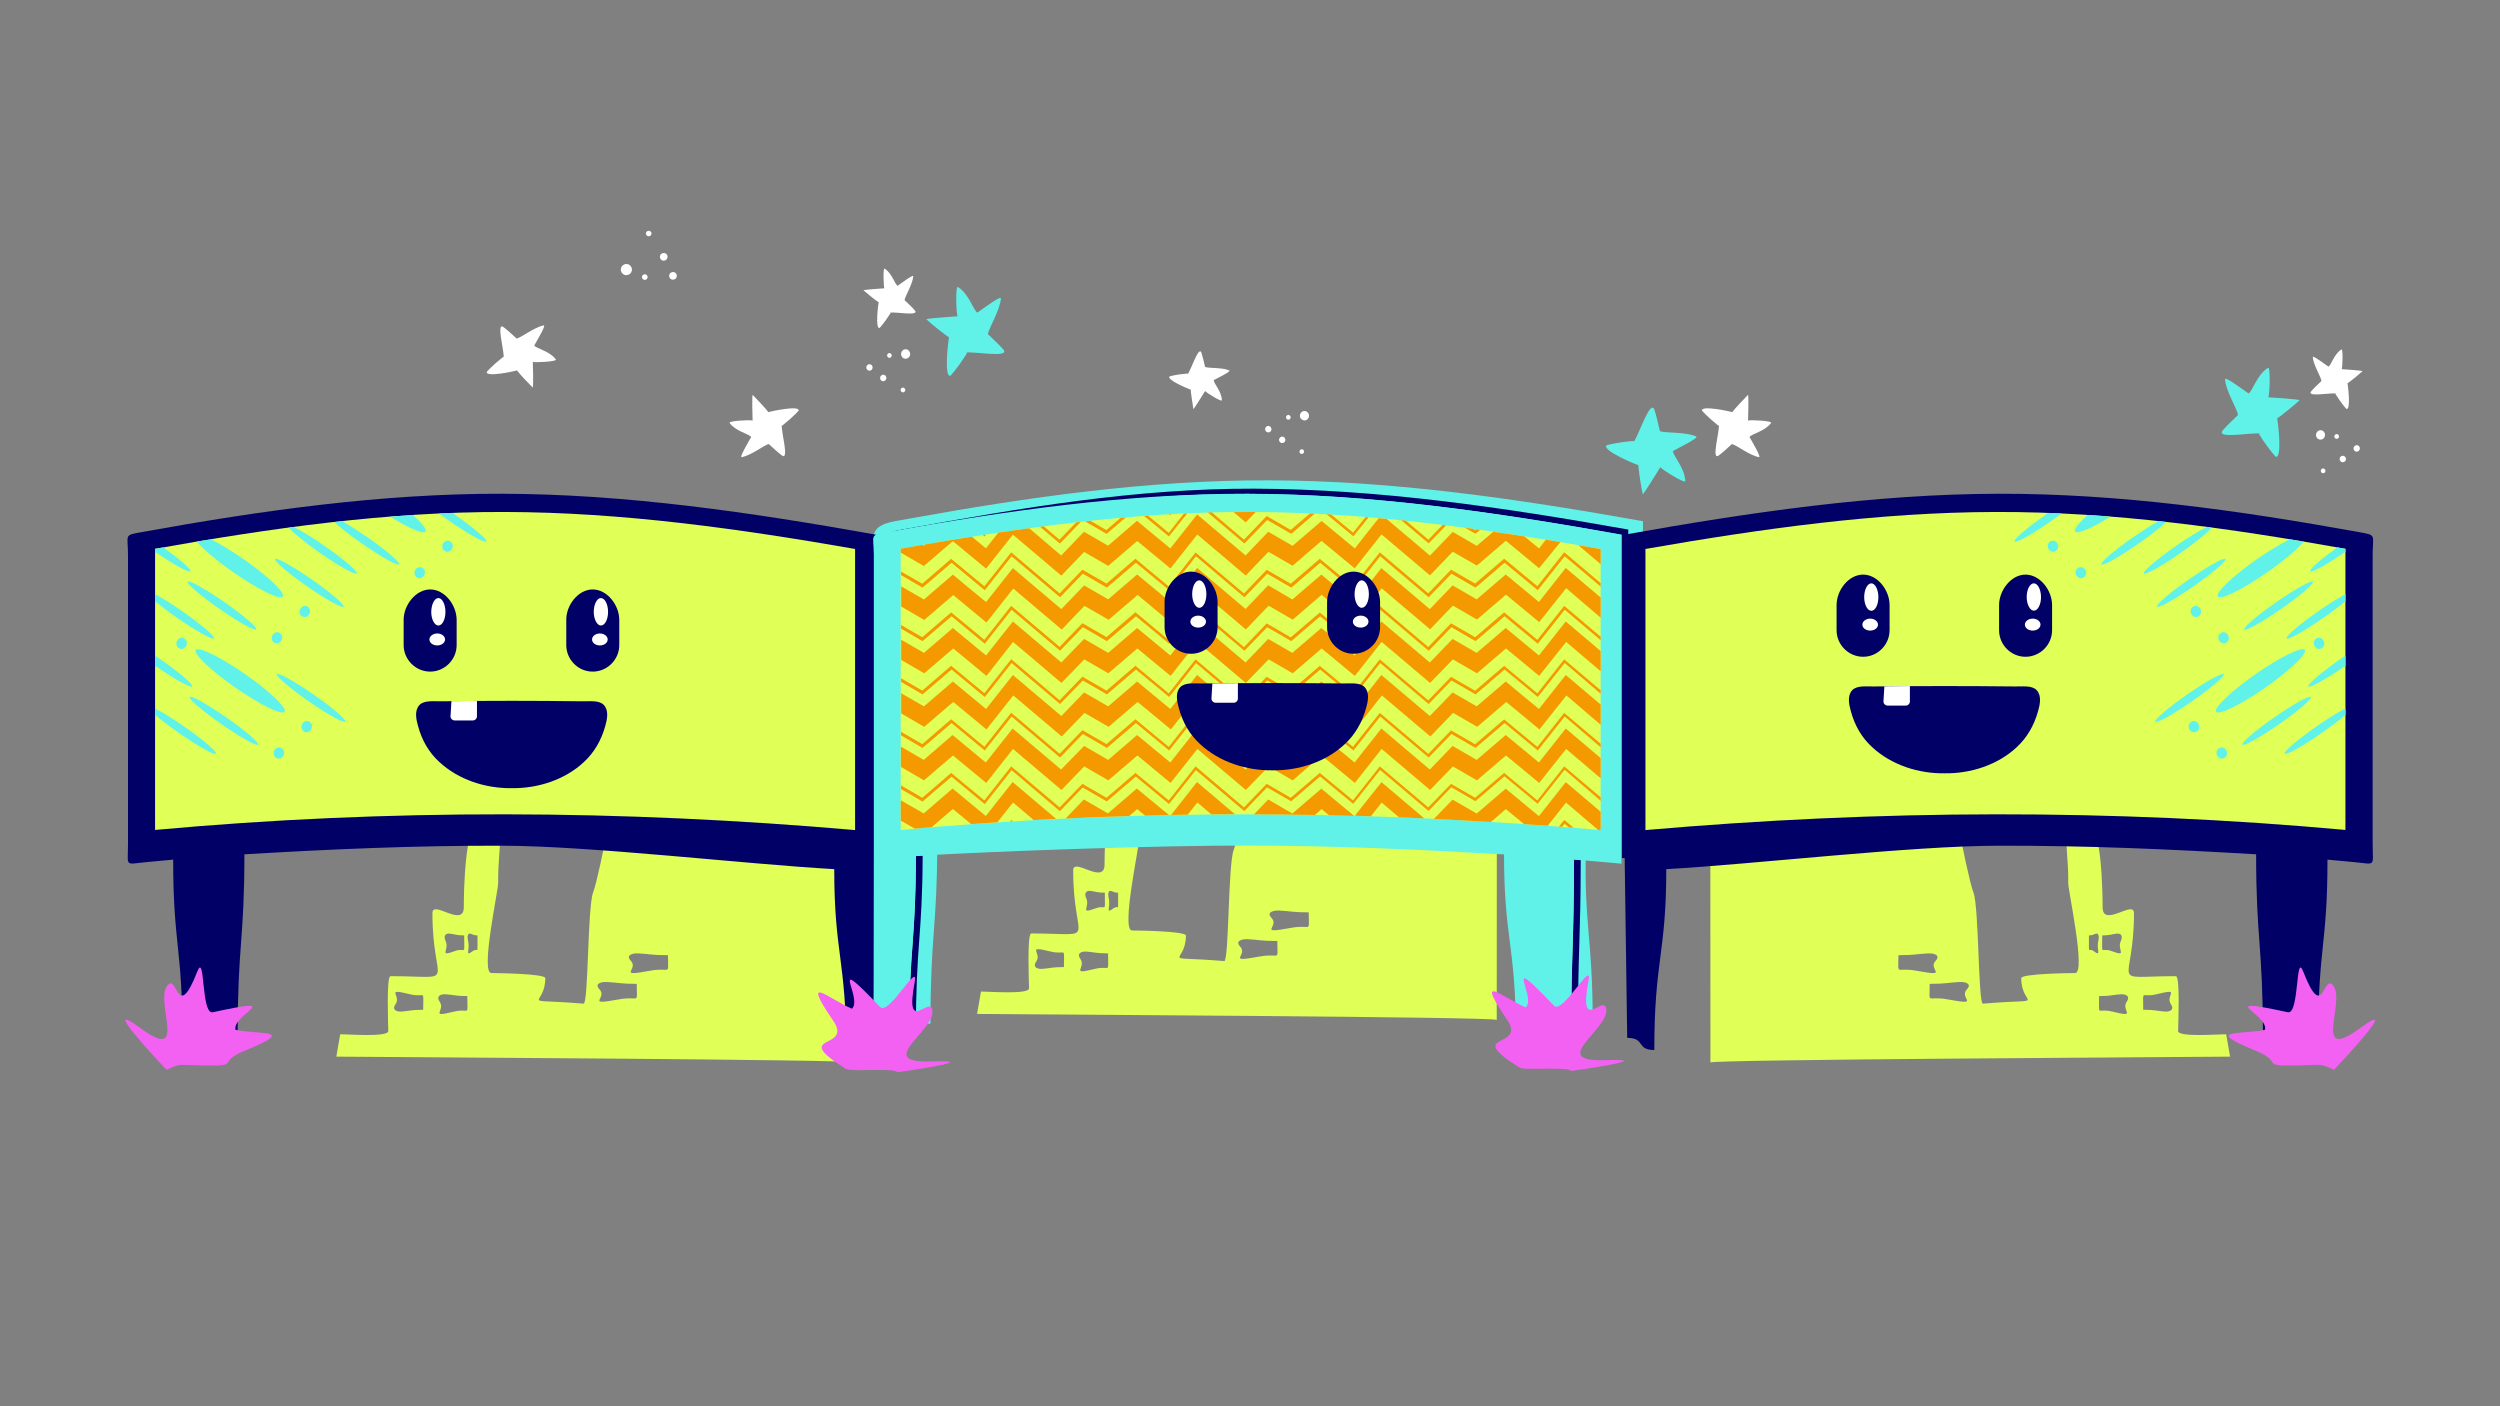 <?xml version="1.0" encoding="utf-8"?>
<!-- Generator: Adobe Illustrator 27.6.1, SVG Export Plug-In . SVG Version: 6.00 Build 0)  -->
<svg version="1.1" id="Camada_1" xmlns="http://www.w3.org/2000/svg" xmlns:xlink="http://www.w3.org/1999/xlink" x="0px" y="0px"
	 viewBox="0 0 1920 1080" style="enable-background:new 0 0 1920 1080;" xml:space="preserve">
<rect x="0" y="0" width="1920" height="1080" fill="#808080" stroke="none"/>
<style type="text/css">
	.st0{fill-rule:evenodd;clip-rule:evenodd;fill:#E0FF57;}
	.st1{fill-rule:evenodd;clip-rule:evenodd;fill:#60F2E8;}
	.st2{fill-rule:evenodd;clip-rule:evenodd;fill:#010066;}
	.st3{fill-rule:evenodd;clip-rule:evenodd;fill:#F361F2;}
	.st4{fill-rule:evenodd;clip-rule:evenodd;fill:#FFFFFF;}
	.st5{fill-rule:evenodd;clip-rule:evenodd;fill:#F49900;}
</style>
<path class="st0" d="M750.4,778.7l3-17.2c6.7,0,37,2.4,36.9-2.5c-0.1-5.9-1.6-42.1,1.7-42.1c53.3,0,32.2,9.2,32.2-48.5
	c0-10.3,24.1,11.7,24.1-4.5c0-10.4,0.7-64.6,11.5-63.6c23.4,2,14.4,11.8,14.9,45.1c0.1,5.8-13.8,69.2-5.3,69.2
	c4,0,41.4,0.5,41.4,3.9c0,23-22.9,15.3,29.4,19.6c3.7,0.3,2.9-74.2,7.3-85.4c5.1-13.2,22-102.1,22-118c0-29.6-3.1-32.7,35.8-32.7
	c12.8,0,6.9-2.5,10.7,16.5c2.3,11.7-2.4,42.9,3.9,42.9c22.5,0,18.8-3.4,18.8-35.2c0-13.1-0.4-8.6,21.1-8.6
	c-0.7,6.7,7.9,34.3,0.1,52.5c-0.3,0.7,28.8,16.4,30.9,4.8c3.4-18.8,6.2-36.8,4.3-56.4c15.7-2.6,54.5,2.5,54.5,11.2l-0.1,253.6
	C1149.5,780.9,789.4,779.1,750.4,778.7L750.4,778.7z M976.5,704.9c6.7,7-11.8,12.6,15,7.7c16.1-3,13.6,4.8,13.6-11.9
	c-12.6,0-14.3-1-22.7-1.4C977.2,699.1,972.6,700.9,976.5,704.9L976.5,704.9z M952.4,726.9c6.7,7-11.8,12.6,15,7.7
	c16.1-3,13.6,4.8,13.6-11.9c-12.6,0-14.3-1-22.7-1.4C953.1,721.1,948.6,722.9,952.4,726.9L952.4,726.9z M795.8,738.5
	c4.9-6.9-8.8-12.6,11.2-7.7c12,3,10.1-4.8,10.1,11.9c-9.4,0-10.7,1-16.9,1.4C796.3,744.3,792.9,742.5,795.8,738.5L795.8,738.5z
	 M829.7,736.4c4.9,7-8.8,12.6,11.2,7.7c12-3,10.1,4.8,10.1-11.9c-9.4,0-10.7-1-16.9-1.4C830.2,730.6,826.8,732.4,829.7,736.4
	L829.7,736.4z M834.2,689.8c3.3,6.9-5.9,12.6,7.5,7.7c8.1-3,6.8,4.8,6.8-11.9c-6.3,0-7.2-1-11.3-1.4
	C834.6,683.9,832.3,685.7,834.2,689.8L834.2,689.8z M851.5,689.8c1.7,6.9-2.9,12.6,3.8,7.7c4-3,3.4,4.8,3.4-11.9
	c-3.2,0-3.6-1-5.7-1.4C851.7,683.9,850.6,685.7,851.5,689.8L851.5,689.8z M976.4,527.9c4.9-6.9-8.8-12.6,11.2-7.7
	c12,3,10.1-4.8,10.1,11.9c-9.4,0-10.7,1-17,1.4C977,533.7,973.5,531.9,976.4,527.9L976.4,527.9z"/>
<path class="st1" d="M697.8,398.4c92.3-16.7,184.5-29.8,276.8-29.5c95.8,0.2,191.5,14.3,287.2,31.4c0,42.1,0,84.3,0,126.3
	c0,42.2,0,84.3,0,126.4c-13.5-1.2-3.2,7.1-16.6,5.9c0,2.5-27.1-10.4-27.2-8.1c-1.6,59.3,5.2,69.5,5.2,134c-14.2,0-28.3,0-42.5,0
	c0-69.3-9.2-73.7-9.2-138.9c-68.2-3.8-128.9-6.7-197-6.8c-68.2-0.1-186.5,4-254.7,7.9c0,65.8-5.2,69.9-5.2,139.1
	c-14.2,0-13.2,0.6-27.3,0.6l0.2-149.3c0-37,0-73.9,0-110.9c0-36.9-18.3-76.2-16.8-113.2C671.1,401.8,684.1,400.9,697.8,398.4
	L697.8,398.4z"/>
<path class="st2" d="M693.2,406.6c92.3-16.7,177.8-31.5,270.1-31.3c95.8,0.3,191.5,14.4,287.2,31.4c0,42.1,0,84.3,0,126.3
	c0,42.2,0,84.3,0,126.4l-5.2-0.5V537c0-42.1,0-84.2,0-126.3c-95.7-17.1-191.4-31.2-287.2-31.4c-92.3-0.3-177.8,14.6-270.1,31.3
	c-2.2,0.4-4,0.7-5.4,1C683,408.4,685.2,408.1,693.2,406.6L693.2,406.6z M1214,660.6c-0.1,62.6-2.1,65.2-2.1,130.6h-5.2
	c0.1-63.1,2.1-65.4,2.1-131.1L1214,660.6z M708.6,657.2c-0.2,62.3-5.2,67.6-5.2,135.5c-2,0-3.7,0-5.2,0c0.2-65.4,5.2-70.7,5.2-135.2
	C705.1,657.4,706.8,657.3,708.6,657.2L708.6,657.2z"/>
<path class="st0" d="M258.3,811.5l3-17.2c6.7,0,37,2.4,36.9-2.5c-0.1-5.9-1.5-42.1,1.7-42.1c53.3,0,32.2,9.2,32.2-48.5
	c0-10.3,24.1,11.7,24.1-4.5c0-10.4,0.7-64.6,11.5-63.6c23.4,2,14.5,11.7,14.9,45c0.1,5.8-13.8,69.2-5.2,69.2
	c3.9,0,41.4,0.5,41.4,3.9c0,23-22.9,15.3,29.4,19.6c3.7,0.3,3-74.2,7.3-85.4c5.1-13.2,22-102.1,22-118c0-29.6-3.1-32.7,35.8-32.7
	c12.8,0,6.9-2.5,10.7,16.5c2.4,11.7-2.4,42.9,3.9,42.9c22.5,0,18.8-3.3,18.8-35.2c0-13.1-0.4-8.6,21.1-8.6c-0.7,6.7,8,34.3,0.2,52.5
	c-0.3,0.7,28.8,16.4,30.9,4.8c3.4-18.8,6.2-36.8,4.3-56.4c15.7-2.6,54.5,2.5,54.5,11.2L657.4,816
	C657.4,813.7,297.4,811.9,258.3,811.5L258.3,811.5z M484.4,737.8c6.7,6.9-11.7,12.6,15,7.7c16.1-3,13.6,4.8,13.6-11.9
	c-12.6,0-14.3-1-22.7-1.4C485.2,731.9,480.6,733.8,484.4,737.8L484.4,737.8z M460.4,759.8c6.6,6.9-11.8,12.6,15,7.7
	c16.2-3,13.6,4.8,13.6-11.9c-12.6,0-14.3-1-22.7-1.4C461.1,753.9,456.5,755.7,460.4,759.8L460.4,759.8z M303.7,771.3
	c5-7-8.8-12.6,11.2-7.7c12.1,3,10.1-4.8,10.1,11.9c-9.4,0-10.7,1-16.9,1.4C304.3,777.1,300.8,775.3,303.7,771.3L303.7,771.3z
	 M337.6,769.2c5,7-8.8,12.6,11.2,7.7c12.1-3,10.1,4.8,10.1-11.9c-9.4,0-10.7-1.1-16.9-1.4C338.2,763.4,334.8,765.2,337.6,769.2
	L337.6,769.2z M342.2,722.6c3.3,6.9-5.9,12.6,7.5,7.7c8.1-2.9,6.8,4.8,6.8-11.9c-6.3,0-7.1-1-11.3-1.4
	C342.5,716.7,340.3,718.5,342.2,722.6L342.2,722.6z M359.5,722.6c1.7,6.9-2.9,12.6,3.8,7.7c4-2.9,3.4,4.8,3.4-11.9
	c-3.2,0-3.6-1-5.7-1.4C359.7,716.7,358.5,718.5,359.5,722.6L359.5,722.6z M484.4,560.7c4.9-6.9-8.8-12.6,11.2-7.7
	c12,2.9,10.1-4.8,10.1,11.9c-9.4,0-10.7,1-17,1.4C484.9,566.5,481.5,564.7,484.4,560.7L484.4,560.7z"/>
<path class="st2" d="M108.6,408.7c92.3-16.7,184.5-29.7,276.8-29.5c95.7,0.2,191.5,14.3,287.2,31.4c0,42.1,0,84.3,0,126.3
	c0,42.2,0,84.3,0,126.4l-1.9,133.8c-14.2,0-6.7,9.3-20.8,9.3c0-69.3-9.2-73.7-9.2-138.9c-68.2-3.8-187.2-17.9-255.4-18
	s-129.5,2.6-197.6,6.6c0,65.8-5.2,69.9-5.2,139.1c-14.2,0-28.3,0-42.4,0c0-67.5-7.1-69.7-7.1-135c-8.7,0.8-11.8,1.1-20.5,1.9
	c-17.2,1.6-14.2,4.1-14.2-14.2c0-37,0-73.9,0-110.9c0-36.9,0-73.9,0-110.9C98.3,410.4,94.8,411.2,108.6,408.7L108.6,408.7z"/>
<path class="st3" d="M127.9,821.6c-0.1-0.1-54.7-57.4-19.9-31.9c37.2,27.2,10.5-20.6,20.6-32.9c7.8-9.6,7.3,29.3,22.9-10.6
	c6.2-15.8,2.8,33.3,11.9,31.2c58.1-12.6,14.5,1.5,17.5,13.5c18.7,4,48.4-0.8,6.9,16.1c-25,10.2,4.3,12.6-47,10.8
	C136.3,817.5,131.9,819.9,127.9,821.6L127.9,821.6z"/>
<path class="st1" d="M1258.3,357.3c-2.6-0.9-27.9-11.2-24.5-15.3c0,0,5.8-2,20.2-3.3c0.6-0.1,0.4-0.1,0.8,0.5
	c3.7-4.7,12.7-33.2,15.8-24.5c1.4,4.1,3.1,11.8,4.2,16.4c4.3,1.7,19.7,0.4,27.9,4.1c2.4,1.1-14.1,9-17.9,11.2
	c0.3,4.1,9.1,12.9,9.5,23c0.1,2.5-18.1-8.9-19.2-10.6c-1,1.6-13.3,21.8-13.5,20.7C1260.7,375.7,1258.3,361,1258.3,357.3
	L1258.3,357.3z"/>
<path class="st0" d="M656.7,637.5c0-35.2,0-70.4,0-105.6c0-36.7,0-73.5,0-110.3c-88.8-15.5-178.7-28.2-268.9-28.4
	c-90.2-0.3-180,12.4-268.7,28.3c0,36.8,0,73.6,0,110.4c0,35.2,0,70.3,0,105.5c89.2-8.2,179.3-12.1,268.8-12
	C477.6,625.5,567.4,629.7,656.7,637.5L656.7,637.5z"/>
<path class="st1" d="M347.5,393.9c-3.4,0.2-6.9,0.3-10.3,0.5c2.5,1.9,5.3,3.9,8.2,5.9c14.6,10.1,27.1,17.1,28.1,15.6
	s-10.1-10.8-24.6-21C348.4,394.6,348,394.2,347.5,393.9L347.5,393.9z M317.1,395.5c-5.8,0.4-11.6,0.8-17.4,1.3
	c14.2,8.9,25.5,13.8,27.1,11.4C327.8,406.5,324,401.7,317.1,395.5L317.1,395.5z M262.7,400.2c-2,0.3-4,0.5-5.9,0.7
	c4.1,4,12.1,10.3,21.7,16.9c14.5,10.1,27.1,17.1,28,15.6c1-1.5-10-10.9-24.6-21C274.6,407.4,267.8,403,262.7,400.2L262.7,400.2z
	 M225.5,404.7l-3.6,0.5c2.4,3.3,12,11.2,24,19.6c14.6,10.1,27.1,17.1,28.1,15.6s-10-10.9-24.6-21C239.5,412.4,230.5,407,225.5,404.7
	L225.5,404.7z M162,414.2c-3.6,0.6-7.2,1.2-10.8,1.8c4.6,5.6,15.3,14.7,28.4,23.8c18.8,13.1,35.7,21.3,37.6,18.3s-11.8-16-30.7-29.1
	C177.3,422.7,168.7,417.5,162,414.2L162,414.2z M125.4,420.4c-2.1,0.4-4.2,0.8-6.3,1.1v2.3c14.1,9.7,26.2,16.4,27.1,14.9
	C147,437.3,138,429.4,125.4,420.4L125.4,420.4z M119.1,456.3v5.4c4.4,3.7,10.4,8.3,17.2,13c14.6,10.1,27.1,17.1,28.1,15.6
	s-10.1-10.9-24.6-21C131.8,463.7,124.4,459.1,119.1,456.3L119.1,456.3z M119.1,503.6v7.7l0.5,0.3c14.5,10.1,27.1,17.1,28,15.6
	c1-1.5-10-10.9-24.5-21C121.7,505.3,120.4,504.4,119.1,503.6L119.1,503.6z M119.1,544.1v4.9c4.5,3.9,11.1,8.9,18.7,14.2
	c14.5,10.1,27.1,17.1,28,15.6c1-1.5-10-10.9-24.6-21C132.4,551.7,124.4,546.7,119.1,544.1L119.1,544.1z M141.8,490.5
	c1.8,1.3,2.3,3.9,1,5.9s-3.8,2.6-5.6,1.3c-1.8-1.3-2.3-3.9-1-5.9C137.4,489.7,139.9,489.2,141.8,490.5L141.8,490.5z M216.5,574.7
	c1.8,1.3,2.3,3.9,1,5.9s-3.8,2.6-5.6,1.3s-2.3-3.9-1-5.9C212.1,574,214.6,573.5,216.5,574.7L216.5,574.7z M173.7,550.9
	c14.6,10.1,25.5,19.5,24.6,21c-1,1.5-13.5-5.5-28-15.6c-14.6-10.1-25.5-19.5-24.6-21C146.6,533.8,159.2,540.8,173.7,550.9
	L173.7,550.9z M240.7,533.3c14.6,10.1,25.5,19.5,24.6,21c-1,1.5-13.5-5.5-28.1-15.6c-14.5-10.1-25.5-19.5-24.6-21
	C213.6,516.3,226.2,523.3,240.7,533.3L240.7,533.3z M237.9,554.5c1.9,1.3,2.3,3.9,1,5.9s-3.8,2.6-5.6,1.3s-2.3-3.9-1-5.9
	C233.5,553.7,236,553.1,237.9,554.5L237.9,554.5z M187.9,517.5c18.9,13.1,32.6,26.2,30.7,29.1c-1.9,3-18.7-5.2-37.6-18.3
	c-18.8-13.1-32.6-26.2-30.7-29.1C152.2,496.2,169,504.4,187.9,517.5L187.9,517.5z M215,486.2c1.9,1.3,2.3,3.9,1,5.9
	s-3.8,2.6-5.6,1.3c-1.8-1.3-2.3-3.9-1-5.9S213.2,485,215,486.2L215,486.2z M172.3,462.4c14.6,10.1,25.5,19.5,24.6,21
	c-1,1.5-13.5-5.5-28.1-15.6c-14.5-10.1-25.5-19.5-24.6-21C145.2,445.4,157.8,452.3,172.3,462.4L172.3,462.4z M239.3,444.9
	c14.5,10.1,25.5,19.5,24.6,21c-1,1.5-13.6-5.5-28.1-15.6s-25.5-19.5-24.6-21C212.2,427.8,224.7,434.8,239.3,444.9L239.3,444.9z
	 M236.4,466c1.8,1.3,2.3,3.9,1,5.9s-3.8,2.6-5.6,1.3c-1.9-1.3-2.3-3.9-1-5.9C232.1,465.3,234.6,464.7,236.4,466L236.4,466z
	 M324.6,436.2c1.9,1.3,2.3,3.9,1,5.9s-3.8,2.6-5.6,1.3c-1.8-1.3-2.3-3.9-1-5.9S322.8,435,324.6,436.2L324.6,436.2z M346,415.9
	c1.8,1.3,2.3,3.9,1,5.9s-3.8,2.6-5.6,1.3c-1.9-1.3-2.3-3.9-1-5.9C341.7,415.3,344.2,414.7,346,415.9L346,415.9z"/>
<path class="st4" d="M914.5,299.3c-1.7-0.6-18.6-7.5-16.3-10.2c0,0,3.9-1.4,13.5-2.2c0.4,0,0.3-0.1,0.5,0.4
	c2.5-3.2,8.5-22.2,10.5-16.4c0.9,2.7,2.1,7.9,2.8,10.9c2.9,1.2,13.2,0.3,18.6,2.7c1.6,0.8-9.4,6-12,7.5c0.2,2.7,6.1,8.6,6.3,15.4
	c0.1,1.7-12.1-5.9-12.9-7.1c-0.7,1.1-8.9,14.6-9,13.8C916.2,311.6,914.5,301.8,914.5,299.3L914.5,299.3z"/>
<path class="st4" d="M1045.2,517.8c1.7,0.6,18.6,7.5,16.4,10.2c0,0-3.9,1.4-13.5,2.2c-0.4,0.1-0.3,0.1-0.5-0.3
	c-2.5,3.2-8.5,22.2-10.5,16.4c-1-2.7-2.1-7.9-2.9-11c-2.9-1.1-13.2-0.2-18.6-2.7c-1.6-0.7,9.4-6,12-7.5c-0.2-2.7-6.1-8.6-6.3-15.4
	c-0.1-1.7,12.1,5.9,12.9,7.1c0.7-1.1,8.9-14.6,9-13.8C1043.6,505.5,1045.2,515.3,1045.2,517.8L1045.2,517.8z"/>
<path class="st1" d="M1183.1,590.7c2-0.7,22-8.8,19.3-12c0,0-4.6-1.6-15.9-2.5c-0.4-0.1-0.3-0.1-0.6,0.4c-2.9-3.8-10-26.2-12.4-19.4
	c-1.1,3.2-2.5,9.3-3.4,12.9c-3.4,1.4-15.5,0.3-22,3.2c-1.9,0.9,11.1,7.2,14.2,8.8c-0.2,3.2-7.2,10.2-7.5,18.2
	c-0.1,2,14.3-7,15.1-8.4c0.8,1.3,10.5,17.2,10.7,16.3C1181.2,605.3,1183.1,593.8,1183.1,590.7L1183.1,590.7z"/>
<path class="st4" d="M1185.7,509c-1.7-0.6-18.6-7.5-16.3-10.2c0,0,3.9-1.4,13.5-2.2c0.4-0.1,0.3-0.1,0.5,0.4
	c2.5-3.2,8.5-22.2,10.5-16.4c1,2.7,2.1,7.9,2.9,10.9c2.9,1.2,13.1,0.2,18.6,2.7c1.6,0.7-9.4,6-12,7.5c0.2,2.7,6.1,8.6,6.3,15.4
	c0.1,1.7-12.1-5.9-12.8-7.1c-0.7,1.1-8.9,14.6-9,13.8C1187.4,521.3,1185.7,511.6,1185.7,509L1185.7,509z"/>
<path class="st4" d="M931,509.9c1.3,0,2.4,1.1,2.4,2.5s-1.1,2.5-2.4,2.5c-1.4,0-2.4-1.1-2.4-2.5C928.5,511,929.6,509.9,931,509.9
	L931,509.9z M928.7,542.2c1,0,1.8,0.9,1.8,1.8c0,1-0.8,1.8-1.8,1.8S927,545,927,544C927,543.1,927.8,542.2,928.7,542.2L928.7,542.2z
	 M946,520c1,0,1.8,0.8,1.8,1.8s-0.8,1.8-1.8,1.8s-1.7-0.8-1.7-1.8S945.1,520,946,520L946,520z M953,529c2,0,3.5,1.6,3.5,3.6
	s-1.6,3.6-3.5,3.6s-3.5-1.7-3.5-3.6C949.6,530.6,951.1,529,953,529L953,529z M929.2,523.4c1.4,0,2.4,1.2,2.4,2.5
	c0,1.4-1.1,2.5-2.4,2.5c-1.3,0-2.4-1.1-2.4-2.5C926.7,524.6,927.8,523.4,929.2,523.4L929.2,523.4z"/>
<path class="st4" d="M1165.2,659.8c-1.3,0-2.4-1.1-2.4-2.5s1.1-2.5,2.4-2.5c1.4,0,2.4,1.2,2.4,2.5
	C1167.7,658.7,1166.6,659.8,1165.2,659.8L1165.2,659.8z M1167.5,627.4c-1,0-1.8-0.8-1.8-1.8s0.8-1.8,1.8-1.8s1.7,0.8,1.7,1.8
	C1169.2,626.6,1168.4,627.4,1167.5,627.4L1167.5,627.4z M1150.2,649.6c-1,0-1.8-0.8-1.8-1.8s0.8-1.8,1.8-1.8s1.7,0.8,1.7,1.8
	C1151.9,648.8,1151.1,649.6,1150.2,649.6L1150.2,649.6z M1143.2,640.7c-1.9,0-3.5-1.7-3.5-3.6c0-2,1.6-3.6,3.5-3.6s3.5,1.6,3.5,3.6
	C1146.7,639,1145.1,640.7,1143.2,640.7L1143.2,640.7z M1167.1,646.2c-1.4,0-2.4-1.1-2.4-2.5s1.1-2.5,2.4-2.5s2.4,1.2,2.4,2.5
	C1169.5,645.1,1168.4,646.2,1167.1,646.2L1167.1,646.2z"/>
<path class="st1" d="M681.2,408.7c92.3-16.7,184.5-29.7,276.9-29.5c95.7,0.2,191.4,14.3,287.2,31.4c0,42.1,0,84.3,0,126.3
	c0,42.2,0,84.3,0,126.4c-13.4-1.2-23.1-2-36.5-3.2c0,67-2.1,68-2.1,135c-14.2,0-28.3,0-42.5,0c0-69.3-9.1-73.7-9.1-138.9
	c-68.2-3.9-128.9-6.7-197-6.8c-68.2-0.1-186.6,4-254.7,7.9c0,65.8-5.2,69.9-5.2,139.1c-14.2,0-13.2,0.6-27.3,0.6l0.2-149.3
	c0-37,0-73.9,0-110.9c0-36.9,0-73.9,0-110.9C670.9,410.4,667.5,411.2,681.2,408.7L681.2,408.7z"/>
<path class="st3" d="M1206.7,822.5c0.1,0,69.3-9.7,26.7-8.3c-45.5,1.6,2.1-23.1,0.2-39.2c-1.5-12.4-21.6,20.3-13.6-21.9
	c3.2-16.7-19.9,26.2-26.5,19.3c-41.8-43.7-12.9-7-21.7,1.3c-17.7-7.3-40-28.2-14.3,9.5c15.5,22.8-34.3,9.1,9.6,36.8
	C1170.9,822.3,1204.2,818.9,1206.7,822.5L1206.7,822.5z"/>
<path class="st1" d="M728.8,259c-0.5,2.8-4,30.7,1.1,29.6c0,0,4.5-4.4,12.4-16.8c0.3-0.5,0.3-0.3-0.1-1c5.8-1.1,34.1,4.5,28.3-2.5
	c-2.8-3.2-8.5-8.5-11.8-11.7c0.7-4.7,9.2-18,10-27.4c0.3-2.7-14.4,8.4-18.1,10.9c-3.3-2.2-6.5-14.5-14.9-19.7
	c-2.1-1.3-1.3,20.8-0.3,22.5c-1.9,0.2-24.8,1.6-23.9,2.4C714.4,248,725.6,257.2,728.8,259L728.8,259z"/>
<path class="st4" d="M674.8,232.1c-0.4,1.9-2.7,20.6,0.7,19.8c0,0,3-2.9,8.3-11.2c0.2-0.3,0.2-0.2-0.1-0.6c3.9-0.8,22.8,3,18.9-1.7
	c-1.8-2.2-5.6-5.7-7.9-7.9c0.5-3.2,6.1-12.1,6.7-18.3c0.2-1.8-9.6,5.6-12.1,7.3c-2.2-1.5-4.3-9.7-9.9-13.2
	c-1.4-0.9-0.8,13.9-0.2,15.1c-1.3,0.1-16.6,1.1-16,1.6C665.1,224.7,672.6,230.9,674.8,232.1L674.8,232.1z"/>
<path class="st0" d="M1229.3,637.5c0-35.2,0-70.4,0-105.6c0-36.7,0-73.5,0-110.3c-88.8-15.5-178.7-28.2-268.9-28.4
	c-90.2-0.3-180,12.4-268.7,28.3c0,36.8,0,73.6,0,110.4c0,35.2,0,70.3,0,105.5c89.2-8.2,179.3-12.1,268.7-12
	C1050.2,625.5,1140,629.7,1229.3,637.5L1229.3,637.5z"/>
<path class="st5" d="M1229.3,637.5v-14.1l-26.8-22.7l-20.6,26.1l-25.5-21.1l-22.3,19.1l-18.5-10.7l-14.3,14.8
	c14.6,0.7,29.2,1.5,43.7,2.4l11.5-9.9l14,11.5c6,0.4,12,0.9,18.1,1.3l14.1-17.8l24.7,21L1229.3,637.5z M1229.3,615v-2.7l-28-23.7
	l-20.6,26.1l-25.5-21.1l-22.3,19.1l-18.5-10.7l-17.5,18.1l-37.2-31.5l-20.6,26.1l-25.5-21.1l-22.3,19.1L972.8,602l-17.4,18.1
	l-37.2-31.5l-20.6,26.1L872,593.6l-22.2,19.1L831.3,602l-17.5,18.1l-37.2-31.5L756,614.7l-25.5-21.1l-22.2,19.1l-16.3-9.5v2.8
	l16.5,9.6l22.3-19.1l25.5,21.1l20.6-26.1L814,623l17.5-18.2l18.5,10.7l22.3-19.1l25.5,21.1l20.6-26.1l37.2,31.5l17.5-18.2l18.5,10.7
	l22.2-19.1l25.5,21.1l20.6-26.1l37.2,31.5l17.5-18.2l18.5,10.7l22.3-19.1l25.5,21.1l20.7-26.1L1229.3,615z M1229.3,597.7v-15.5
	l-26.8-22.7l-20.6,26.1l-25.5-21.1l-22.3,19.1l-18.5-10.7l-17.5,18.1l-37.2-31.5l-20.6,26.1l-25.5-21.1l-22.3,19.1L974,572.9
	L956.6,591l-37.2-31.5l-20.6,26.1l-25.5-21.1l-22.2,19.1l-18.5-10.7L814.9,591l-37.2-31.5l-20.6,26.1l-25.5-21.1l-22.2,19.1
	l-17.5-10.2V589l17.7,10.3l22.3-19.1l25.5,21.1l20.6-26.1l37.2,31.5l17.5-18.1l18.5,10.7l22.3-19.1l25.5,21.1l20.6-26.1l37.2,31.5
	l17.5-18.1l18.5,10.7l22.2-19.1l25.5,21.1l20.6-26.1l37.2,31.5l17.5-18.1l18.5,10.7l22.3-19.1l25.5,21.1l20.7-26.1L1229.3,597.7z
	 M1229.3,573.9v-2.7l-28-23.7l-20.6,26.1l-25.5-21.1l-22.3,19.1l-18.5-10.7l-17.5,18.1l-37.2-31.5l-20.6,26.1l-25.5-21.1l-22.3,19.1
	l-18.5-10.7L955.4,579l-37.2-31.5l-20.6,26.1L872,552.4l-22.2,19.1l-18.5-10.7l-17.5,18.1l-37.2-31.5L756,573.5l-25.5-21.1
	l-22.2,19.1L692,562v2.8l16.5,9.6l22.3-19.1l25.5,21.1l20.6-26.1l37.2,31.5l17.5-18.1l18.5,10.7l22.3-19.1l25.5,21.1l20.6-26.1
	l37.2,31.5l17.5-18.1l18.5,10.7l22.2-19.1l25.5,21.1l20.6-26.1l37.2,31.5l17.5-18.1l18.5,10.7l22.3-19.1l25.5,21.1l20.7-26.1
	L1229.3,573.9z M1229.3,556.6v-15.5l-26.8-22.7l-20.6,26.1l-25.5-21.1l-22.3,19.1l-18.5-10.7l-17.5,18.1l-37.2-31.5l-20.6,26.1
	l-25.5-21.1l-22.3,19.1L974,531.8l-17.4,18.1l-37.2-31.5l-20.6,26.1l-25.5-21.1l-22.2,19.1l-18.5-10.7l-17.5,18.1l-37.2-31.5
	l-20.6,26.1l-25.5-21.1l-22.2,19.1l-17.5-10.1v15.5l17.7,10.3l22.3-19.1l25.5,21.1l20.6-26.1l37.2,31.5l17.5-18.1l18.5,10.7
	l22.3-19.1l25.5,21.1l20.6-26.1l37.2,31.5l17.5-18.1l18.5,10.7l22.2-19.1l25.5,21.1l20.6-26.1l37.2,31.5l17.5-18.1l18.5,10.7
	l22.3-19.1l25.5,21.1l20.7-26.1L1229.3,556.6z M1229.3,532.8v-0.9v-1.8l-28-23.7l-20.6,26.1l-25.5-21.1l-22.3,19.1l-18.5-10.7
	l-17.5,18.1l-37.2-31.5l-20.6,26.1l-25.5-21.1l-22.3,19.1l-18.5-10.7l-17.4,18.1l-37.2-31.5l-20.6,26.1L872,511.3l-22.2,19.1
	l-18.5-10.7l-17.5,18.1l-37.2-31.5L756,532.4l-25.5-21.1l-22.2,19.1l-16.3-9.5v2.8l16.5,9.6l22.3-19.1l25.5,21.1l20.6-26.1
	l37.2,31.5l17.5-18.1l18.5,10.7l22.3-19.1l25.5,21.1l20.6-26.1l37.2,31.5l17.5-18.1l18.5,10.7l22.2-19.1l25.5,21.1l20.6-26.1
	l37.2,31.5l17.5-18.1l18.5,10.7l22.3-19.1l25.5,21.1l20.7-26.1L1229.3,532.8z M1229.3,515.5V500l-26.8-22.7l-20.6,26.1l-25.5-21.1
	l-22.3,19.1l-18.5-10.7l-17.5,18.1l-37.2-31.5l-20.6,26.1l-25.5-21.1l-22.3,19.1L974,490.7l-17.4,18.1l-37.2-31.5l-20.6,26.1
	l-25.5-21.1l-22.2,19.1l-18.5-10.7l-17.5,18.1l-37.2-31.5l-20.6,26.1l-25.5-21.1l-22.2,19.1l-17.5-10.1v15.5l17.7,10.3l22.3-19.1
	l25.5,21.1L778,493l37.2,31.5l17.5-18.1l18.5,10.7l22.3-19.1l25.5,21.1l20.6-26.1l37.2,31.5l17.5-18.1l18.5,10.7L1015,498l25.5,21.1
	l20.6-26.1l37.2,31.5l17.5-18.1l18.5,10.7l22.3-19.1l25.5,21.1l20.7-26.1L1229.3,515.5z M1229.3,491.7V489l-28-23.7l-20.6,26.1
	l-25.5-21.1l-22.3,19.1l-18.5-10.7l-17.5,18.2l-37.2-31.5l-20.6,26.1l-25.5-21.1l-22.3,19.1l-18.5-10.7L955.4,497l-37.2-31.5
	l-20.6,26.1L872,470.2l-22.2,19.1l-18.5-10.7l-17.5,18.2l-37.2-31.5L756,491.4l-25.5-21.1l-22.2,19.1L692,480v2.8l16.5,9.6
	l22.3-19.1l25.5,21.1l20.6-26.1l37.2,31.5l17.5-18.1l18.5,10.7l22.3-19.1l25.5,21.1l20.6-26.1l37.2,31.5l17.5-18.1l18.5,10.7
	l22.2-19.1l25.5,21.1l20.6-26.1l37.2,31.5l17.5-18.1l18.5,10.7l22.3-19.1l25.5,21.1l20.7-26.1L1229.3,491.7z M1229.3,474.4v-15.5
	l-26.8-22.7l-20.6,26.1l-25.5-21.1l-22.3,19.1l-18.5-10.7l-17.5,18.2l-37.2-31.5l-20.6,26.1l-25.5-21.1l-22.3,19.1L974,449.5
	l-17.4,18.2l-37.2-31.5l-20.6,26.1l-25.5-21.1l-22.2,19.1l-18.5-10.7l-17.5,18.2l-37.2-31.5l-20.6,26.1l-25.5-21.1l-22.2,19.1
	l-17.5-10.1v15.5l17.7,10.3l22.3-19.1l25.5,21.1l20.6-26.1l37.2,31.5l17.5-18.2l18.5,10.7l22.3-19.1L899,478l20.6-26.1l37.2,31.5
	l17.5-18.2l18.5,10.7l22.2-19.1l25.5,21.1l20.6-26.1l37.2,31.5l17.5-18.2l18.5,10.7l22.3-19.1l25.5,21.1l20.7-26.1L1229.3,474.4z
	 M1229.3,450.5v-2.7l-28-23.7l-20.6,26.1l-25.5-21.1l-22.3,19.1l-18.5-10.7l-17.5,18.2l-37.2-31.5l-20.6,26.1l-25.5-21.1l-22.3,19.1
	l-18.5-10.7l-17.4,18.2l-37.2-31.5l-20.6,26.1L872,429.1l-22.2,19.1l-18.5-10.7l-17.5,18.2l-37.2-31.5L756,450.3l-25.5-21.1
	l-22.2,19.1l-16.3-9.4v2.8l16.5,9.6l22.3-19.1l25.5,21.1l20.6-26.1l37.2,31.5l17.5-18.1l18.5,10.7l22.3-19.1l25.5,21.1l20.6-26.1
	l37.2,31.5l17.5-18.1l18.5,10.7l22.2-19.1l25.5,21.1l20.6-26.1l37.2,31.5l17.5-18.1l18.5,10.7l22.3-19.1l25.5,21.1l20.7-26.1
	L1229.3,450.5z M1229.3,433.3v-11.6c-5.7-1-11.4-2-17.2-3L1229.3,433.3z M1198.4,416.3c-3.7-0.6-7.5-1.2-11.2-1.8l-5.2,6.7
	l-11.2-9.2c-8-1.3-16-2.5-24-3.6l-12.6,10.8l-18.5-10.7l-17.5,18.2l-33.2-28.1c-2.1-0.2-4.1-0.4-6.2-0.6l-18.3,23.2l-25.5-21.1
	l-22.3,19.1L974,408.4l-17.4,18.2l-37.2-31.5l-20.6,26.1L873.2,400L851,419.1l-18.5-10.7L815,426.6l-24.6-20.9
	c-7.9,1.1-15.8,2.2-23.7,3.4l-9.5,12l-10.8-8.9c-12,1.9-24,3.9-36,6l-1,0.9l-1-0.6c-5.5,1-11.1,2-16.6,2.9v3l17.7,10.3l22.3-19.1
	l25.5,21.1l20.6-26.1l37.2,31.5l17.5-18.2l18.5,10.7l22.3-19.1l25.5,21.1l20.6-26.1l37.2,31.5l17.5-18.2l18.5,10.7l22.2-19.1
	l25.5,21.1l20.6-26.1l37.2,31.5l17.5-18.2l18.5,10.7l22.3-19.1l25.5,21.1L1198.4,416.3z M1136.8,406.9l-3.2-0.4l-0.7,0.6l-1.5-0.9
	c-2.1-0.3-4.2-0.6-6.3-0.9l8,4.6L1136.8,406.9z M1110.6,403.5l-2.7-0.4l-10.9,11.4l-17.2-14.6l-3.7-0.4l21.1,17.8L1110.6,403.5z
	 M1051.1,397.3l-2.4-0.2l-9.5,12l-16.8-13.9c-1.2-0.1-2.4-0.2-3.6-0.3l20.6,17L1051.1,397.3z M1009.6,394.5
	c-1.2-0.1-2.3-0.2-3.5-0.2L991.3,407l-18.5-10.7l-17.4,18.2l-24.7-21c-1,0.1-2.1,0.1-3.1,0.1l28.1,23.8l17.5-18.1l18.5,10.7
	L1009.6,394.5z M964.4,393.2c-1.3,0-2.6,0-3.9,0c-4.4,0-8.7,0-13.1,0.1l9.3,7.9L964.4,393.2z M911.8,394.3l-2.6,0.2l-11.6,14.7
	L881.7,396c-1,0.1-2,0.2-3,0.3l19,15.7L911.8,394.3z M899.6,394.9L898,395l0.9,0.8L899.6,394.9z M864.6,397.4
	c-1.4,0.1-2.7,0.3-4.1,0.4l-10.8,9.3l-12.2-7.1c-1.4,0.2-2.8,0.3-4.1,0.5l16.5,9.5L864.6,397.4z M830,400.8l-3.5,0.4l-12.8,13.3
	l-12.1-10.3l-2.8,0.4l15.2,12.9L830,400.8z M757.3,410.5l-2.5,0.4l1.3,1.1L757.3,410.5z M691.8,614.6v15.6l10.8,6.2
	c4.3-0.4,8.6-0.8,12.9-1.1l16.3-14l14.1,11.6c6.7-0.5,13.4-1,20.1-1.4l12-15.2l15.9,13.5c5.7-0.3,11.5-0.6,17.2-0.9l-33.4-28.3
	l-20.6,26.1l-25.5-21.1l-22.2,19.1L691.8,614.6z M775.6,631l2.3-0.2l-1.3-1.1L775.6,631z M818.4,628.6c16.2-0.8,32.5-1.4,48.8-1.9
	l6.2-5.3l6.1,5c6-0.2,12.1-0.3,18.2-0.5l-24.6-20.3l-22.2,19.1L832.4,614L818.4,628.6z M899.4,625.9c4.3-0.1,8.5-0.2,12.8-0.3
	l7.4-9.3l10.7,9.1c6-0.1,12.1-0.1,18.1-0.1l-29.1-24.7L899.4,625.9z M963.1,625.4c15.6,0,31.1,0.2,46.7,0.5l5.2-4.5l5.7,4.7
	c6.4,0.2,12.9,0.3,19.3,0.5l-25.2-20.9l-22.3,19.1L974,614L963.1,625.4z M1040.5,626.5c4.1,0.1,8.2,0.3,12.3,0.4l8.3-10.5l13.4,11.3
	c6.5,0.3,12.9,0.5,19.3,0.8l-32.8-27.8L1040.5,626.5z M1197.3,634.8l2.4,0.2l1.9-2.4l3.3,2.8l3.6,0.3l-7.1-6L1197.3,634.8z"/>
<path class="st4" d="M665.6,281c0.7-1.2,2.1-1.7,3.3-1s1.6,2.2,1,3.4c-0.7,1.2-2.1,1.7-3.3,1C665.4,283.7,665,282.2,665.6,281
	L665.6,281z M691.9,298.6c0.5-0.9,1.6-1.2,2.4-0.7c0.9,0.5,1.2,1.6,0.7,2.5s-1.5,1.2-2.4,0.7S691.4,299.5,691.9,298.6L691.9,298.6z
	 M681.5,272.1c0.5-0.9,1.6-1.2,2.4-0.7c0.9,0.5,1.2,1.6,0.7,2.5s-1.5,1.2-2.4,0.7C681.4,274.1,681.1,273,681.5,272.1L681.5,272.1z
	 M692.5,270.1c1-1.8,3.1-2.4,4.7-1.4c1.7,1,2.3,3.2,1.4,4.9c-1,1.8-3.1,2.4-4.8,1.5C692.2,274.1,691.5,271.8,692.5,270.1
	L692.5,270.1z M676.2,289.1c0.7-1.2,2.1-1.7,3.3-1s1.6,2.2,0.9,3.4c-0.6,1.2-2.1,1.7-3.3,1C676,291.9,675.6,290.3,676.2,289.1
	L676.2,289.1z"/>
<path class="st3" d="M689.2,823.5c0.1,0,69.3-9.7,26.7-8.3c-45.5,1.6,2.1-23.1,0.2-39.2c-1.5-12.4-21.6,20.3-13.6-21.9
	c3.2-16.7-19.9,26.2-26.5,19.3c-41.8-43.7-12.9-7-21.7,1.3c-17.7-7.4-40-28.3-14.3,9.4c15.5,22.8-34.3,9.1,9.6,36.8
	C653.4,823.4,686.7,819.8,689.2,823.5L689.2,823.5z"/>
<path class="st4" d="M971.9,328.4c0.7-1.2,2.1-1.7,3.3-1s1.6,2.2,1,3.4c-0.6,1.2-2.1,1.7-3.3,1C971.7,331.2,971.3,329.6,971.9,328.4
	L971.9,328.4z M998.2,346c0.5-0.9,1.5-1.2,2.4-0.8c0.8,0.5,1.2,1.6,0.7,2.5s-1.5,1.2-2.4,0.7C998.1,348,997.7,346.9,998.2,346
	L998.2,346z M987.9,319.6c0.5-0.9,1.5-1.2,2.4-0.7s1.2,1.6,0.7,2.5s-1.5,1.2-2.4,0.7S987.4,320.5,987.9,319.6L987.9,319.6z
	 M998.8,317.5c0.9-1.7,3-2.4,4.7-1.4s2.3,3.2,1.4,4.9c-0.9,1.8-3.1,2.4-4.7,1.4C998.4,321.5,997.8,319.3,998.8,317.5L998.8,317.5z
	 M982.6,336.6c0.7-1.2,2.1-1.7,3.3-1s1.6,2.2,1,3.4c-0.7,1.2-2.1,1.6-3.3,1C982.4,339.3,981.9,337.8,982.6,336.6L982.6,336.6z"/>
<path class="st4" d="M590.1,316.5c2.1-0.6,23.8-5.4,23.3-1.2c0,0-3.1,3.9-12.3,11.3c-0.3,0.3-0.2,0.3-0.7,0
	c-0.5,4.8,5.9,27.5,0.1,23.2c-2.7-2-7.3-6.2-10.1-8.8c-3.7,0.9-13.5,8.8-20.8,10.1c-2.1,0.4,5.6-12.3,7.3-15.5
	c-2-2.6-11.9-4.3-16.6-10.8c-1.2-1.6,16.2-2.5,17.7-1.8c-0.1-1.5-0.6-20.3,0.1-19.7C580.3,305.6,588.4,314,590.1,316.5L590.1,316.5z
	"/>
<path class="st4" d="M397.1,284.5c-2.1,0.6-23.8,5.4-23.3,1.2c0,0,3.1-4,12.3-11.3c0.3-0.3,0.2-0.3,0.7,0c0.5-4.8-5.9-27.5-0.1-23.2
	c2.7,2,7.3,6.3,10.1,8.8c3.7-0.8,13.5-8.7,20.8-10.1c2.1-0.4-5.6,12.3-7.3,15.5c2,2.5,11.9,4.2,16.6,10.7c1.2,1.6-16.2,2.5-17.7,1.8
	c0.1,1.6,0.6,20.4-0.1,19.7C406.9,295.5,398.8,287.1,397.1,284.5L397.1,284.5z"/>
<path class="st4" d="M518.5,214.3c-1.4,0.9-3.2,0.6-4.1-0.8c-0.9-1.4-0.6-3.2,0.8-4.1c1.4-0.9,3.2-0.6,4.1,0.8
	C520.2,211.5,519.9,213.3,518.5,214.3L518.5,214.3z M499.4,181.1c-1,0.7-2.3,0.4-3-0.6s-0.4-2.3,0.6-2.9c1-0.7,2.3-0.4,3,0.6
	C500.7,179.1,500.4,180.4,499.4,181.1L499.4,181.1z M496.4,214.6c-1,0.7-2.3,0.4-3-0.6s-0.4-2.3,0.6-3s2.3-0.4,3,0.6
	S497.4,213.9,496.4,214.6L496.4,214.6z M483.4,210.6c-2,1.3-4.6,0.8-5.9-1.2s-0.8-4.6,1.2-5.9c2-1.4,4.6-0.8,5.9,1.2
	C485.9,206.6,485.4,209.3,483.4,210.6L483.4,210.6z M511.4,199.7c-1.4,0.9-3.2,0.6-4.1-0.8c-0.9-1.4-0.6-3.2,0.8-4.1
	c1.4-0.9,3.2-0.6,4.1,0.8C513.1,197,512.7,198.8,511.4,199.7L511.4,199.7z"/>
<path class="st0" d="M1712.7,811.5l-3-17.2c-6.7,0-37,2.4-36.9-2.5c0.1-5.9,1.6-42.1-1.7-42.1c-53.3,0-32.2,9.2-32.2-48.5
	c0-10.3-24.1,11.7-24.1-4.5c0-10.4-0.7-64.6-11.5-63.6c-23.4,2-14.5,11.7-14.9,45c-0.1,5.8,13.8,69.2,5.3,69.2
	c-4,0-41.4,0.5-41.4,3.9c0,23,22.9,15.3-29.4,19.6c-3.7,0.3-3-74.2-7.3-85.4c-5.1-13.2-22-102.1-22-118c0-29.6,3.1-32.7-35.8-32.7
	c-12.8,0-6.9-2.5-10.7,16.5c-2.3,11.7,2.4,42.9-3.9,42.9c-22.5,0-18.8-3.3-18.8-35.2c0-13.1,0.4-8.6-21.1-8.6
	c0.7,6.7-7.9,34.3-0.1,52.5c0.3,0.7-28.8,16.4-30.9,4.8c-3.4-18.8-6.2-36.8-4.3-56.4c-15.7-2.6-54.5,2.5-54.5,11.2l0.1,253.6
	C1313.6,813.7,1673.6,811.9,1712.7,811.5L1712.7,811.5z M1486.6,737.8c-6.7,6.9,11.8,12.6-15,7.7c-16.1-3-13.6,4.8-13.6-11.9
	c12.6,0,14.3-1,22.7-1.4C1485.8,731.9,1490.4,733.8,1486.6,737.8L1486.6,737.8z M1510.6,759.8c-6.7,6.9,11.8,12.6-15,7.7
	c-16.1-3-13.6,4.8-13.6-11.9c12.6,0,14.3-1,22.7-1.4C1509.9,753.9,1514.5,755.7,1510.6,759.8L1510.6,759.8z M1667.3,771.3
	c-4.9-7,8.8-12.6-11.2-7.7c-12,3-10.1-4.8-10.1,11.9c9.4,0,10.7,1,16.9,1.4C1666.7,777.1,1670.1,775.3,1667.3,771.3L1667.3,771.3z
	 M1633.4,769.2c-4.9,7,8.8,12.6-11.2,7.7c-12-3-10.1,4.8-10.1-11.9c9.4,0,10.7-1.1,16.9-1.4C1632.8,763.4,1636.2,765.2,1633.4,769.2
	L1633.4,769.2z M1628.8,722.6c-3.3,6.9,5.9,12.6-7.5,7.7c-8.1-2.9-6.8,4.8-6.8-11.9c6.3,0,7.2-1,11.3-1.4
	C1628.5,716.7,1630.7,718.5,1628.8,722.6L1628.8,722.6z M1611.5,722.6c-1.7,6.9,2.9,12.6-3.8,7.7c-4-2.9-3.4,4.8-3.4-11.9
	c3.2,0,3.6-1,5.7-1.4C1611.3,716.7,1612.4,718.5,1611.5,722.6L1611.5,722.6z M1486.6,560.7c-4.9-6.9,8.8-12.6-11.2-7.7
	c-12,2.9-10.1-4.8-10.1,11.9c9.4,0,10.7,1,17,1.4C1486.1,566.5,1489.5,564.7,1486.6,560.7L1486.6,560.7z"/>
<path class="st2" d="M1811.9,408.7c-92.3-16.7-184.5-29.7-276.9-29.5c-95.7,0.2-191.5,14.3-287.2,31.4c0,42.1,0,84.3,0,126.3
	c0,42.2,0,84.3,0,126.4l1.9,133.8c14.2,0,6.7,9.3,20.8,9.3c0-69.3,9.2-73.7,9.2-138.9c68.2-3.8,187.2-17.9,255.4-18
	c68.2-0.1,129.5,2.6,197.6,6.6c0,65.8,5.2,69.9,5.2,139.1c14.2,0,28.3,0,42.5,0c0-67.5,7.1-69.7,7.1-135c8.6,0.8,11.8,1.1,20.4,1.9
	c17.2,1.6,14.3,4.1,14.3-14.2c0-37,0-73.9,0-110.9c0-36.9,0-73.9,0-110.9C1822.2,410.4,1825.6,411.2,1811.9,408.7L1811.9,408.7z"/>
<path class="st3" d="M1792.5,821.6c0.1-0.1,54.7-57.4,19.9-31.9c-37.2,27.2-10.5-20.6-20.6-32.9c-7.8-9.6-7.4,29.3-22.9-10.6
	c-6.1-15.8-2.8,33.3-11.9,31.2c-58.1-12.6-14.5,1.5-17.5,13.5c-18.7,4-48.4-0.8-7,16.1c25,10.2-4.3,12.6,47.1,10.8
	C1784.1,817.5,1788.6,819.9,1792.5,821.6L1792.5,821.6z"/>
<path class="st0" d="M1263.7,637.5c0-35.2,0-70.4,0-105.6c0-36.7,0-73.5,0-110.3c88.8-15.5,178.7-28.2,268.9-28.4
	c90.2-0.3,180,12.4,268.7,28.3c0,36.8,0,73.6,0,110.4c0,35.2,0,70.3,0,105.5c-89.2-8.2-179.3-12.1-268.7-12
	C1442.9,625.5,1353.1,629.7,1263.7,637.5L1263.7,637.5z"/>
<path class="st1" d="M1573,393.9c3.4,0.2,6.9,0.3,10.3,0.5c-2.6,1.9-5.3,3.9-8.2,5.9c-14.5,10.1-27.1,17.1-28,15.6
	c-1-1.5,10-10.8,24.5-21C1572.1,394.6,1572.5,394.2,1573,393.9L1573,393.9z M1603.3,395.5c5.8,0.4,11.6,0.8,17.5,1.3
	c-14.3,8.9-25.5,13.8-27.1,11.4C1592.6,406.5,1596.5,401.7,1603.3,395.5L1603.3,395.5z M1657.7,400.2c2,0.3,3.9,0.5,5.9,0.7
	c-4.1,4-12.1,10.3-21.6,16.9c-14.5,10.1-27.1,17.1-28.1,15.6s10.1-10.9,24.6-21C1645.9,407.4,1652.7,403,1657.7,400.2L1657.7,400.2z
	 M1695,404.7l3.5,0.5c-2.4,3.3-12,11.2-24,19.6c-14.5,10.1-27.1,17.1-28.1,15.6s10.1-10.9,24.6-21C1681,412.4,1690,407,1695,404.7
	L1695,404.7z M1758.5,414.2c3.6,0.6,7.2,1.2,10.7,1.8c-4.6,5.6-15.2,14.7-28.3,23.8c-18.8,13.1-35.7,21.3-37.6,18.3
	s11.8-16,30.6-29.1C1743.2,422.7,1751.8,417.5,1758.5,414.2L1758.5,414.2z M1795.1,420.4c2.1,0.4,4.2,0.8,6.2,1.1v2.3
	c-14.1,9.7-26.1,16.4-27.1,14.9C1773.4,437.3,1782.5,429.4,1795.1,420.4L1795.1,420.4z M1801.3,456.3v5.4c-4.4,3.7-10.4,8.3-17.2,13
	c-14.5,10.1-27.1,17.1-28,15.6c-1-1.5,10-10.9,24.5-21C1788.7,463.7,1796.1,459.1,1801.3,456.3L1801.3,456.3z M1801.3,503.6v7.7
	l-0.4,0.3c-14.6,10.1-27.1,17.1-28.1,15.6s10.1-10.9,24.6-21C1798.7,505.3,1800.1,504.4,1801.3,503.6L1801.3,503.6z M1801.3,544.1
	v4.9c-4.4,3.9-11.1,8.9-18.6,14.2c-14.6,10.1-27.1,17.1-28.1,15.6s10.1-10.9,24.6-21C1788,551.7,1796.1,546.7,1801.3,544.1
	L1801.3,544.1z M1778.7,490.5c-1.8,1.3-2.3,3.9-1,5.9s3.8,2.6,5.6,1.3c1.9-1.3,2.3-3.9,1-5.9
	C1783.1,489.7,1780.6,489.2,1778.7,490.5L1778.7,490.5z M1704,574.7c-1.8,1.3-2.3,3.9-1,5.9s3.8,2.6,5.6,1.3c1.9-1.3,2.3-3.9,1-5.9
	C1708.4,574,1705.8,573.5,1704,574.7L1704,574.7z M1746.7,550.9c-14.5,10.1-25.5,19.5-24.6,21c1,1.5,13.5-5.5,28.1-15.6
	c14.5-10.1,25.5-19.5,24.6-21C1773.9,533.8,1761.3,540.8,1746.7,550.9L1746.7,550.9z M1679.8,533.3c-14.5,10.1-25.5,19.5-24.6,21
	c1,1.5,13.6-5.5,28.1-15.6c14.6-10.1,25.5-19.5,24.6-21C1706.9,516.3,1694.3,523.3,1679.8,533.3L1679.8,533.3z M1682.6,554.5
	c-1.8,1.3-2.3,3.9-1,5.9s3.8,2.6,5.7,1.3c1.8-1.3,2.3-3.9,1-5.9C1687,553.7,1684.5,553.1,1682.6,554.5L1682.6,554.5z M1732.6,517.5
	c-18.8,13.1-32.6,26.2-30.7,29.1c1.9,3,18.8-5.2,37.6-18.3c18.8-13.1,32.6-26.2,30.6-29.1C1768.3,496.2,1751.4,504.4,1732.6,517.5
	L1732.6,517.5z M1705.4,486.2c-1.8,1.3-2.3,3.9-1,5.9s3.8,2.6,5.6,1.3c1.9-1.3,2.3-3.9,1-5.9C1709.8,485.5,1707.3,485,1705.4,486.2
	L1705.4,486.2z M1748.2,462.4c-14.5,10.1-25.5,19.5-24.5,21s13.5-5.5,28-15.6c14.6-10.1,25.5-19.5,24.6-21
	C1775.3,445.4,1762.7,452.3,1748.2,462.4L1748.2,462.4z M1681.2,444.9c-14.6,10.1-25.5,19.5-24.6,21c1,1.5,13.5-5.5,28-15.6
	c14.6-10.1,25.5-19.5,24.6-21C1708.3,427.8,1695.7,434.8,1681.2,444.9L1681.2,444.9z M1684.1,466c-1.9,1.3-2.3,3.9-1,5.9
	s3.8,2.6,5.6,1.3c1.8-1.3,2.3-3.9,1-5.9C1688.4,465.3,1685.9,464.7,1684.1,466L1684.1,466z M1595.8,436.2c-1.8,1.3-2.3,3.9-1,5.9
	s3.8,2.6,5.6,1.3c1.9-1.3,2.3-3.9,1-5.9C1600.2,435.5,1597.7,435,1595.8,436.2L1595.8,436.2z M1574.4,415.9c-1.8,1.3-2.3,3.9-1,5.9
	s3.8,2.6,5.6,1.3c1.8-1.3,2.3-3.9,1-5.9C1578.8,415.3,1576.3,414.7,1574.4,415.9L1574.4,415.9z"/>
<path class="st1" d="M1748.9,321.2c0.5,2.8,4,30.7-1.1,29.6c0,0-4.5-4.4-12.5-16.8c-0.3-0.5-0.3-0.3,0.1-1
	c-5.8-1.1-34.1,4.5-28.3-2.5c2.7-3.3,8.4-8.5,11.7-11.8c-0.6-4.7-9.2-18-10-27.4c-0.2-2.7,14.4,8.4,18.1,10.9
	c3.3-2.2,6.5-14.5,14.9-19.7c2.1-1.3,1.3,20.8,0.3,22.6c1.9,0.1,24.8,1.6,23.9,2.3C1763.2,310.1,1752.1,319.4,1748.9,321.2
	L1748.9,321.2z"/>
<path class="st4" d="M1802.9,294.3c0.3,1.9,2.7,20.6-0.8,19.8c0,0-3-2.9-8.3-11.2c-0.2-0.3-0.2-0.2,0.1-0.7
	c-3.9-0.7-22.8,3-18.9-1.7c1.8-2.2,5.6-5.7,7.9-7.9c-0.4-3.2-6.1-12.1-6.7-18.3c-0.2-1.8,9.6,5.6,12.1,7.3c2.2-1.5,4.3-9.7,9.9-13.2
	c1.4-0.9,0.9,13.9,0.2,15.1c1.3,0.1,16.6,1.1,16,1.6C1812.5,286.9,1805,293.1,1802.9,294.3L1802.9,294.3z"/>
<path class="st4" d="M1812.1,343.2c-0.7-1.2-2.1-1.7-3.3-1c-1.2,0.7-1.6,2.2-1,3.4c0.6,1.2,2.1,1.7,3.3,1S1812.7,344.4,1812.1,343.2
	L1812.1,343.2z M1785.7,360.7c-0.5-0.9-1.5-1.2-2.4-0.7s-1.2,1.6-0.7,2.5s1.5,1.2,2.4,0.7C1785.9,362.8,1786.2,361.6,1785.7,360.7
	L1785.7,360.7z M1796.1,334.3c-0.5-0.9-1.5-1.2-2.4-0.7s-1.2,1.6-0.7,2.5s1.5,1.2,2.4,0.7S1796.6,335.2,1796.1,334.3L1796.1,334.3z
	 M1785.2,332.3c-0.9-1.8-3-2.4-4.7-1.4s-2.3,3.2-1.4,4.9c0.9,1.7,3.1,2.4,4.7,1.4C1785.5,336.2,1786.1,334,1785.2,332.3
	L1785.2,332.3z M1801.4,351.3c-0.7-1.2-2.1-1.6-3.3-1c-1.2,0.7-1.6,2.2-1,3.4c0.7,1.2,2.1,1.7,3.3,1
	C1801.6,354.1,1802.1,352.5,1801.4,351.3L1801.4,351.3z"/>
<path class="st4" d="M1330.4,316.5c-2.1-0.6-23.8-5.4-23.3-1.2c0,0,3.1,3.9,12.2,11.3c0.4,0.3,0.2,0.3,0.8,0
	c0.5,4.8-6,27.5-0.1,23.2c2.8-2,7.3-6.2,10.1-8.8c3.7,0.9,13.6,8.8,20.8,10.1c2.1,0.4-5.5-12.3-7.3-15.5c2-2.6,11.8-4.3,16.6-10.8
	c1.2-1.6-16.2-2.5-17.7-1.8c0.1-1.5,0.6-20.3-0.1-19.7C1340.2,305.6,1332.1,314,1330.4,316.5L1330.4,316.5z"/>
<path class="st2" d="M338.5,538.6c-5.1,0.1-12.8-1-16.4,2.9c-3.9,4.2-2.5,10.9-1.1,15.9c3.1,11.6,8.7,20.7,16.3,27.7
	c14.8,13.8,35.7,20.5,55.7,20.2c19.9,0.3,40.8-6.3,55.6-20.2c7.5-7,13.1-16.1,16.3-27.7c1.4-5,2.8-11.7-1.1-15.9
	c-3.5-3.9-11.2-2.8-16.4-2.9C409.8,538.1,376.1,538.1,338.5,538.6L338.5,538.6z M455.2,452.7L455.2,452.7
	c11.2,0,20.4,12.1,20.4,23.4v19.3c0,11.2-9.2,20.4-20.4,20.4l0,0c-11.2,0-20.3-9.2-20.3-20.4V476C434.8,464.8,444,452.7,455.2,452.7
	L455.2,452.7z M330.4,452.7L330.4,452.7c11.2,0,20.3,12.1,20.3,23.4v19.3c0,11.2-9.2,20.4-20.3,20.4l0,0c-11.2,0-20.4-9.2-20.4-20.4
	V476C310,464.8,319.2,452.7,330.4,452.7L330.4,452.7z"/>
<path class="st4" d="M461.5,459.3c3,0,5.5,4.8,5.5,10.6c0,5.8-2.4,10.5-5.5,10.5c-2.9,0-5.5-4.7-5.5-10.5S458.5,459.3,461.5,459.3
	L461.5,459.3z M366.3,538.3c-6.7,0.1-12.7,0.2-19.6,0.2l-0.7,11.6c-0.1,1.7,1.5,3.2,3.2,3.2h13.9c1.8,0,3.2-1.5,3.2-3.2V538.3z
	 M341.8,491.1c0,2.6-2.7,4.6-6,4.6s-6-2-6-4.6c0-2.5,2.7-4.6,6-4.6C339.2,486.5,341.8,488.6,341.8,491.1L341.8,491.1z M336.7,459.3
	c2.9,0,5.4,4.8,5.4,10.6c0,5.8-2.4,10.5-5.4,10.5s-5.5-4.7-5.5-10.5C331.3,464.1,333.7,459.3,336.7,459.3L336.7,459.3z M466.7,491.1
	c0,2.6-2.7,4.6-6,4.6s-6-2-6-4.6c0-2.5,2.7-4.6,6-4.6S466.7,488.6,466.7,491.1L466.7,491.1z"/>
<path class="st2" d="M922.8,524.9c-5.1,0.1-12.8-1-16.4,2.9c-3.9,4.2-2.5,10.9-1.1,15.9c3.1,11.6,8.7,20.7,16.3,27.7
	c14.8,13.8,35.7,20.5,55.7,20.2c19.9,0.3,40.8-6.3,55.6-20.2c7.5-7,13.1-16.1,16.3-27.7c1.4-5,2.8-11.7-1.1-15.9
	c-3.5-3.9-11.2-2.8-16.4-2.9C994.1,524.5,960.4,524.5,922.8,524.9L922.8,524.9z M1039.5,439L1039.5,439c11.2,0,20.4,12.1,20.4,23.4
	v19.3c0,11.2-9.2,20.4-20.4,20.4l0,0c-11.2,0-20.3-9.2-20.3-20.4v-19.3C1019.2,451.1,1028.4,439,1039.5,439L1039.5,439z M914.8,439
	L914.8,439c11.2,0,20.3,12.1,20.3,23.4v19.3c0,11.2-9.2,20.4-20.3,20.4l0,0c-11.2,0-20.4-9.2-20.4-20.4v-19.3
	C894.3,451.1,903.5,439,914.8,439L914.8,439z"/>
<path class="st4" d="M1045.8,445.7c3,0,5.5,4.8,5.5,10.6c0,5.8-2.4,10.5-5.5,10.5c-2.9,0-5.5-4.7-5.5-10.5
	C1040.4,450.4,1042.9,445.7,1045.8,445.7L1045.8,445.7z M950.7,524.7c-6.7,0.1-12.7,0.2-19.6,0.2l-0.7,11.6
	c-0.1,1.7,1.5,3.2,3.2,3.2h13.9c1.8,0,3.2-1.5,3.2-3.2L950.7,524.7L950.7,524.7z M926.2,477.4c0,2.6-2.7,4.6-6,4.6s-6-2-6-4.6
	c0-2.5,2.7-4.6,6-4.6S926.2,474.9,926.2,477.4L926.2,477.4z M921.1,445.7c2.9,0,5.4,4.8,5.4,10.6c0,5.8-2.4,10.5-5.4,10.5
	s-5.5-4.7-5.5-10.5C915.6,450.4,918,445.7,921.1,445.7L921.1,445.7z M1051,477.4c0,2.6-2.7,4.6-6,4.6s-6-2-6-4.6
	c0-2.5,2.7-4.6,6-4.6S1051,474.9,1051,477.4L1051,477.4z"/>
<path class="st2" d="M1438.9,527.2c-5.1,0.1-12.8-1-16.4,2.9c-3.9,4.2-2.5,10.9-1.1,15.9c3.1,11.6,8.7,20.7,16.3,27.7
	c14.8,13.8,35.7,20.5,55.7,20.2c19.9,0.3,40.8-6.3,55.6-20.2c7.5-7,13.1-16.1,16.3-27.7c1.4-5,2.8-11.7-1.1-15.9
	c-3.5-3.9-11.2-2.8-16.4-2.9C1510.2,526.8,1476.6,526.8,1438.9,527.2L1438.9,527.2z M1555.6,441.3L1555.6,441.3
	c11.2,0,20.4,12.1,20.4,23.4V484c0,11.2-9.2,20.4-20.4,20.4l0,0c-11.2,0-20.3-9.2-20.3-20.4v-19.3
	C1535.3,453.4,1544.5,441.3,1555.6,441.3L1555.6,441.3z M1430.9,441.3L1430.9,441.3c11.2,0,20.3,12.1,20.3,23.4V484
	c0,11.2-9.2,20.4-20.3,20.4l0,0c-11.2,0-20.4-9.2-20.4-20.4v-19.3C1410.5,453.4,1419.6,441.3,1430.9,441.3L1430.9,441.3z"/>
<path class="st4" d="M1562,448c3,0,5.5,4.8,5.5,10.6S1565,469,1562,469c-2.9,0-5.5-4.7-5.5-10.5S1559,448,1562,448L1562,448z
	 M1466.8,526.9c-6.7,0.1-12.7,0.2-19.6,0.2l-0.7,11.6c-0.1,1.7,1.5,3.2,3.2,3.2h13.9c1.8,0,3.2-1.5,3.2-3.2V526.9z M1442.3,479.7
	c0,2.6-2.7,4.6-6,4.6s-6-2-6-4.6c0-2.5,2.7-4.6,6-4.6S1442.3,477.2,1442.3,479.7L1442.3,479.7z M1437.2,448c2.9,0,5.4,4.8,5.4,10.6
	s-2.4,10.5-5.4,10.5s-5.5-4.7-5.5-10.5S1434.2,448,1437.2,448L1437.2,448z M1567.1,479.7c0,2.6-2.7,4.6-6,4.6s-6-2-6-4.6
	c0-2.5,2.7-4.6,6-4.6C1564.5,475.1,1567.1,477.2,1567.1,479.7L1567.1,479.7z"/>
</svg>
